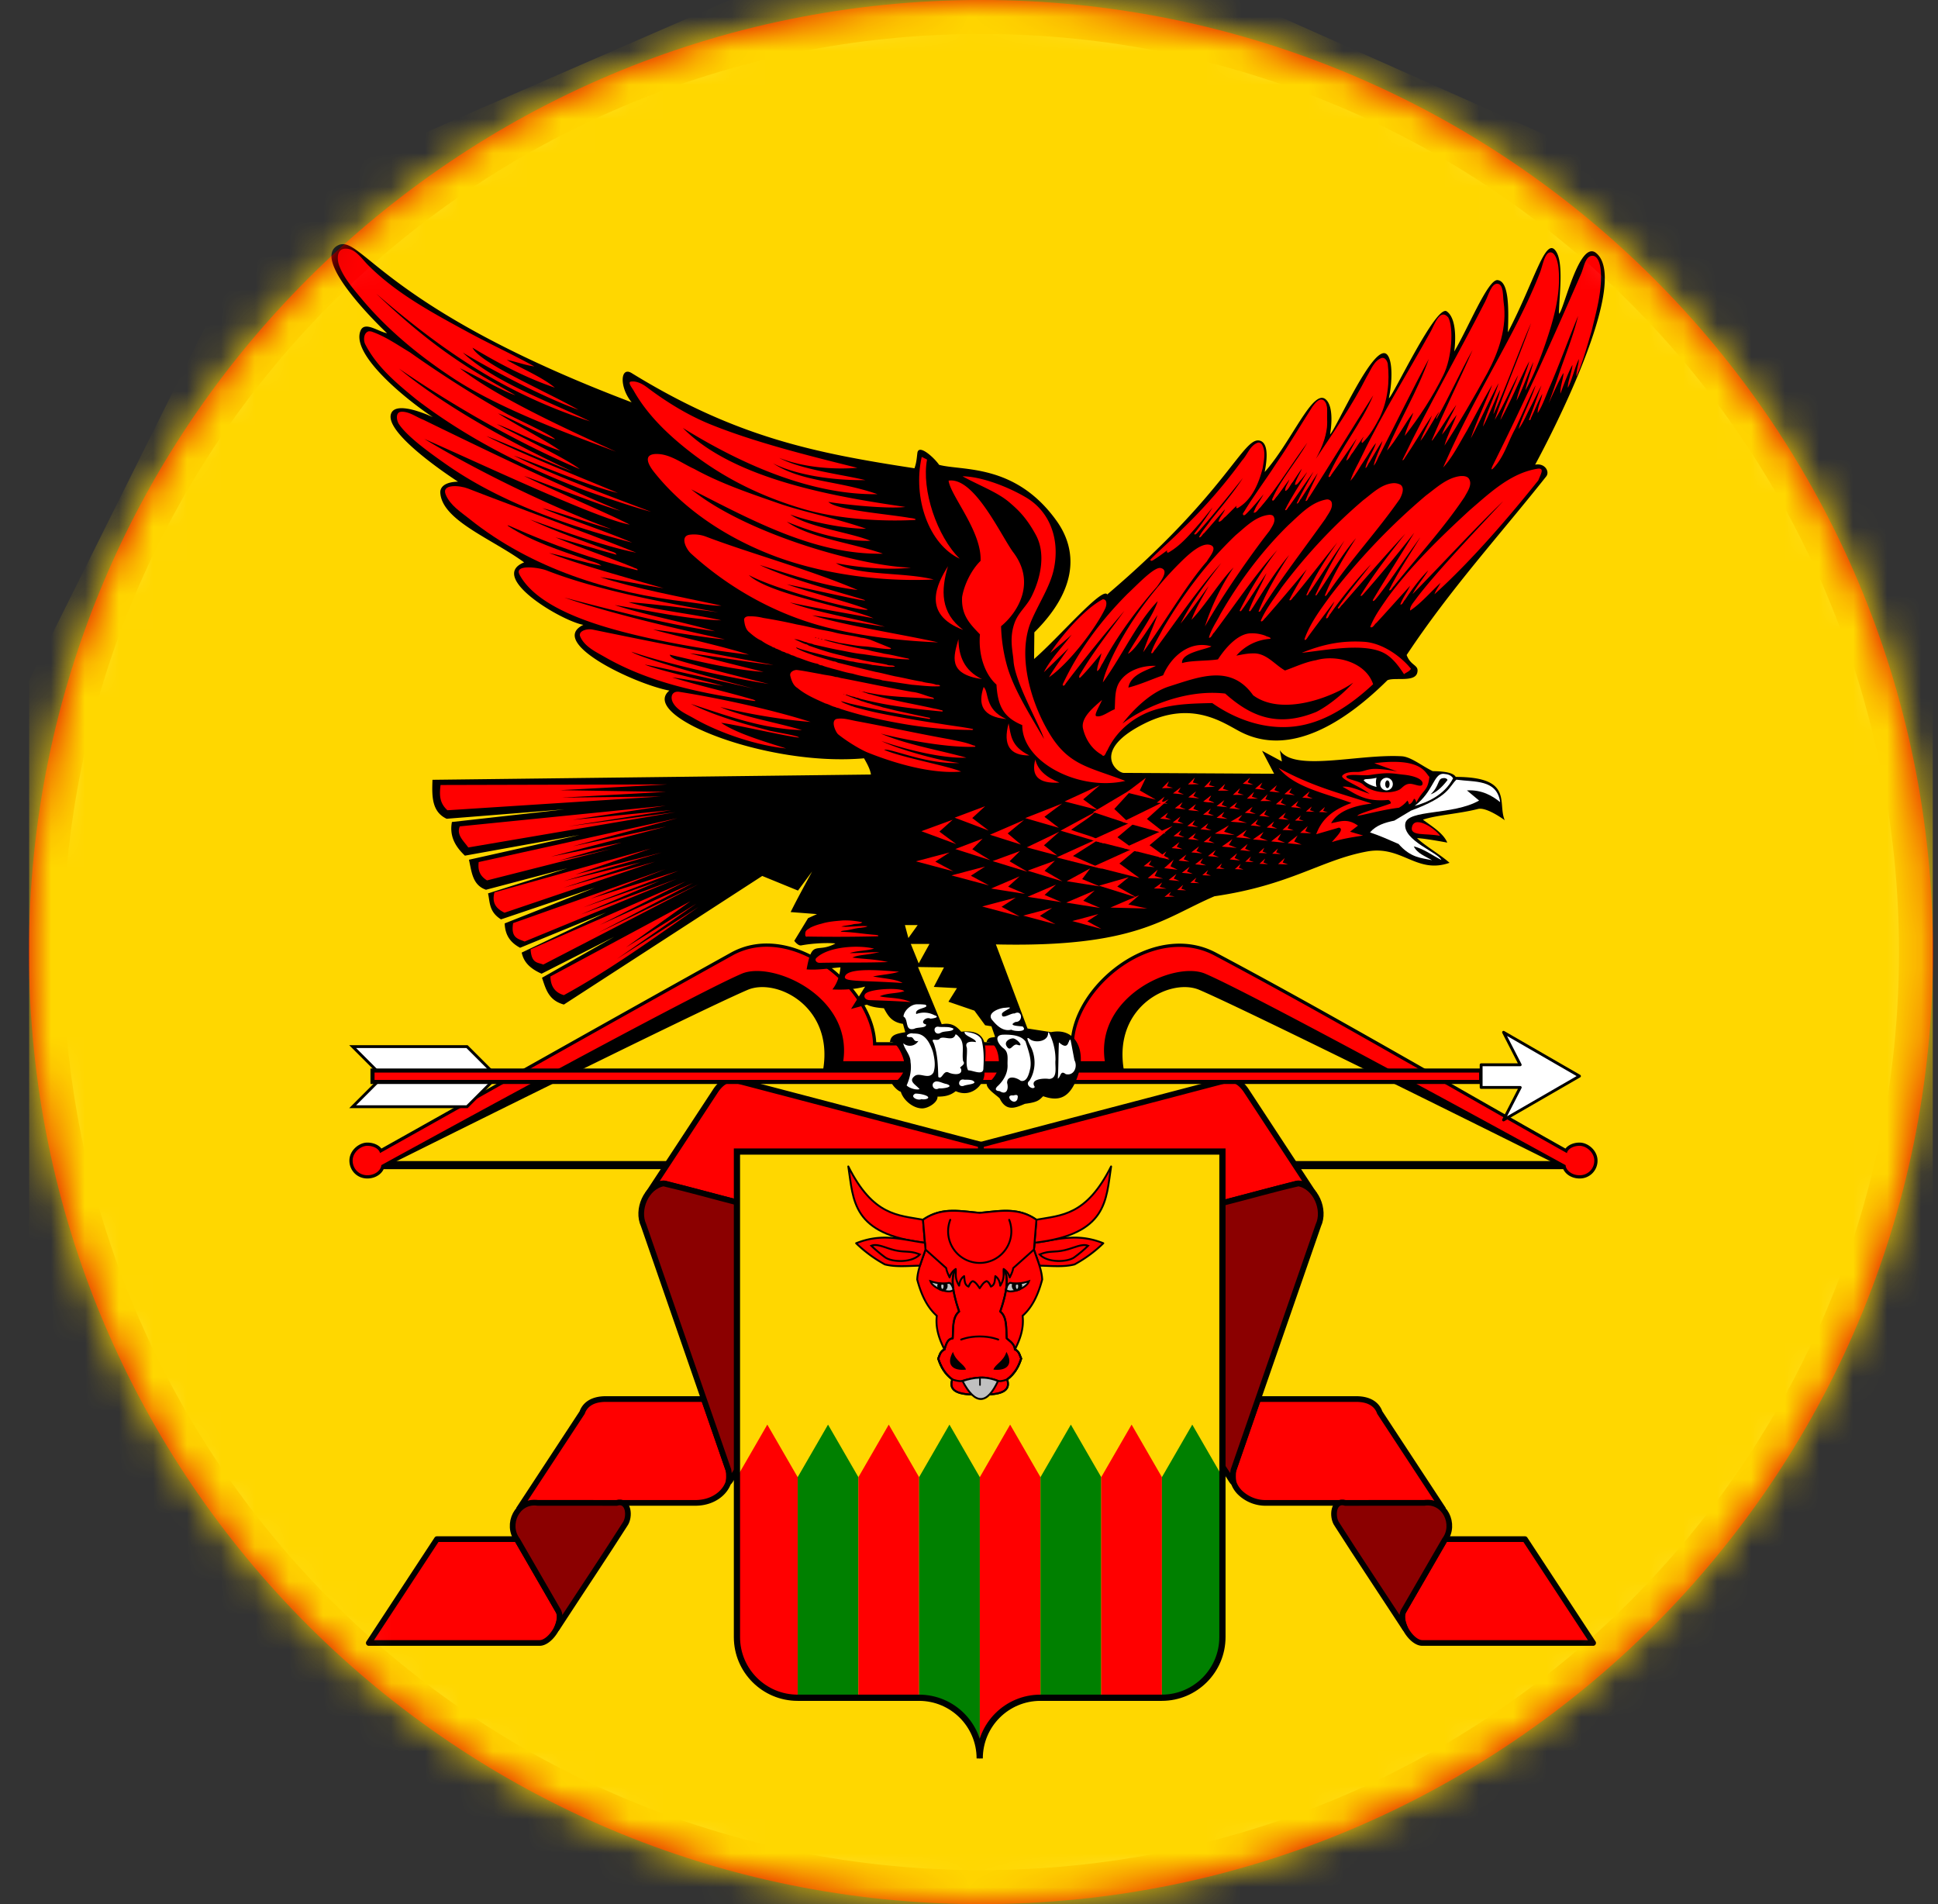 <svg xmlns="http://www.w3.org/2000/svg" width="57" height="56" fill="none" viewBox="0 0 57 56"><rect x="0" y="0" width="57" height="56" fill="#333333" stroke="none"/><g clip-path="url(#a)"><path fill="#fff" stroke="#e10000" d="M28.852.5c15.188 0 27.5 12.312 27.5 27.5s-12.312 27.5-27.5 27.5c-15.187 0-27.5-12.312-27.5-27.5S13.665.5 28.852.5Z"/><mask id="b" width="57" height="56" x="0" y="0" maskUnits="userSpaceOnUse" style="mask-type:alpha"><circle cx="28.852" cy="28" r="28" fill="#d9d9d9"/></mask><g mask="url(#b)"><path fill="gold" d="M7.879 5.917-5.464 32.695c0 2.896 11.838 20.248 14.734 20.248l3.36 3.447c2.896 0 11.976-.053 11.976 2.843 0-2.896 5.204 0 8.1 0l9.994-1.81c2.896 0 18.525-7.443 18.525-10.339l-2.843-29.898-8.556-11.269-20.74-9.237z"/><path stroke="#000" stroke-linecap="round" stroke-linejoin="round" stroke-width=".239" d="M46.178 34.266H10.781"/><path fill="red" stroke="#000" stroke-linecap="round" stroke-linejoin="round" stroke-width=".167" d="M17.82 41.146c-.413 0-.62.176-.697.397l-1.857 2.83c.116-.105.293-.173.55-.173h4.637c.346 0 .627-.134.801-.323.175-.188.245-.43.17-.647l-.722-2.084h-2.883m-4.968 4.12-2.004 3.054h5.024c.163 0 .344-.161.463-.358.118-.197.176-.43.094-.57l-.614-1.063-.614-1.063zm8.669-13.516c-.183-.001-.362.152-.489.354l-1.974 3.007c.144-.206.343-.347.537-.296l4.629 1.215 4.628 1.215v-3.58l-2.624-.69-4.63-1.215a.3.3 0 0 0-.077-.01"/><path fill="#8b0000" stroke="#000" stroke-width=".167" d="M15.816 44.2c-.602-.089-.947.634-.6 1.093l1.213 2.099c.135.296-.236.78.079.306.622-.956 1.26-1.903 1.872-2.865.161-.22.117-.743-.245-.632zm3.7-9.395c-.511.09-.8.775-.585 1.233q1.246 3.596 2.493 7.193c.059.3-.078.53.139.18.612-.925 1.232-1.846 1.84-2.773.16-.416-.135-.811-.233-1.209l-1.403-4.044c-.75-.19-1.497-.406-2.25-.58Z"/><path fill="red" stroke="#000" stroke-linecap="round" stroke-linejoin="round" stroke-width=".167" d="M39.885 41.146c.413 0 .62.176.696.397l1.858 2.83c-.116-.105-.293-.173-.55-.173h-4.638a1.08 1.08 0 0 1-.8-.323c-.175-.188-.245-.43-.17-.647l.722-2.084h2.882m4.967 4.12 2.005 3.054h-5.024c-.164 0-.344-.161-.463-.358s-.176-.43-.094-.57l.614-1.063.614-1.063zM36.184 31.75c.183-.001.362.152.489.354l1.973 3.007c-.143-.206-.342-.347-.536-.296l-4.629 1.215-4.629 1.215v-3.58l2.625-.69 4.629-1.215a.3.3 0 0 1 .078-.01"/><path fill="#8b0000" stroke="#000" stroke-width=".167" d="M41.889 44.2c.601-.089.947.634.6 1.093l-1.214 2.099c-.134.296.237.78-.078.306-.623-.956-1.26-1.903-1.873-2.865-.16-.22-.116-.743.246-.632zm-3.7-9.395c.51.09.8.775.585 1.233l-2.494 7.193c-.058.3.078.53-.138.18-.613-.925-1.232-1.846-1.84-2.773-.161-.416.135-.811.233-1.209l1.402-4.044c.751-.19 1.497-.406 2.251-.58Z"/><path fill="red" d="m45.783 9.063-.005.01c-.003.005-.004-.001.005-.01"/><path fill="#000" d="M10.804 33.898c.065 0 .12.018.15.036q.02.015.023.02l.034.198v.111c0-.023-.002.009-.037.037a.27.27 0 0 1-.17.055c-.142 0-.228-.094-.228-.228 0-.053.027-.111.077-.158a.27.27 0 0 1 .151-.07M46.459 33.898c.033 0 .101.025.15.071.05.047.078.105.078.158 0 .134-.086.228-.228.228a.27.27 0 0 1-.17-.055c-.036-.028-.037-.06-.037-.037v-.111l.033-.198a.1.1 0 0 1 .024-.02.3.3 0 0 1 .15-.036"/><path fill="#000" stroke="#000" stroke-width=".191" d="M21.541 28.102c-3.462 1.924-6.91 3.874-10.365 5.81-.019-.111-.173-.213-.372-.213s-.432.194-.432.433.184.432.432.432.41-.168.41-.296c0 0 9.119-4.55 10.736-5.243.902-.387 2.649.49 2.362 2.396h8.638c-.286-1.907 1.46-2.783 2.363-2.396 1.617.693 10.735 5.243 10.735 5.243 0 .128.162.296.41.296a.426.426 0 0 0 .433-.432c0-.239-.234-.433-.432-.433-.2 0-.354.102-.373.214-3.455-1.937-6.867-3.953-10.365-5.811-1.799-.956-4.137.976-4.137 2.644h-5.906c0-1.636-2.384-3.618-4.137-2.644Z"/><path fill="red" d="M21.541 28.102c-3.462 1.924-6.91 3.874-10.365 5.81-.019-.111-.173-.213-.372-.213s-.432.194-.432.433.184.432.432.432.41-.168.41-.296c0 0 8.984-4.938 10.601-5.631.902-.387 3.273.666 2.986 2.573h7.694c-.287-1.907 2.05-2.96 2.953-2.573 1.617.693 10.6 5.631 10.6 5.631 0 .128.162.296.41.296a.426.426 0 0 0 .433-.432c0-.239-.234-.433-.432-.433-.2 0-.354.102-.373.214-3.455-1.937-6.867-3.953-10.365-5.811-1.799-.956-4.137.976-4.137 2.644h-5.906c0-1.636-2.384-3.618-4.137-2.644"/><path fill="#fff" stroke="#000" stroke-width=".084" d="m14.452 31.833-.716.716h-3.364l.716-.716zm0-.336-.716-.716h-3.364l.716.716z"/><path fill="red" stroke="#000" stroke-width=".12" d="M43.563 31.484H10.956v.337h32.607z"/><path fill="red" d="M27.808 28.844c.105-.624.96-.062 1.45.257zM28.16 29.393l.305-.284 1.112.367z"/><path fill="#000" d="M10.08 7.18a.3.3 0 0 0-.128.03c-.89.415 1.431 2.59 1.431 2.59-.258-.046-.656-.362-.777-.078-.306.715 1.406 2.075 2.126 2.547 0 0-1.029-.493-1.217-.132-.304.583 1.956 2.029 1.956 2.029-.445.011-.529.202-.521.326.05.816 1.527 1.357 2.466 2.048-1.078.427 1.094 1.722 1.742 1.837-1.07.52 1.517 1.744 2.529 1.933-.906.748 2.867 2.244 5.726 1.992.091.16.179.318.203.477l-12.896.155c-.017.471-.028.939.417 1.146l3.46-.275-3.305.37c-.08.421.104.726.382.99l3.376-.608-3.257.728c.08.352.1.745.501.883l2.398-.633-2.338.74c.059.264.027.542.382.764l2.756-.931-2.649 1.05c.013.275.105.53.454.716l2.529-1.038-2.482 1.18c.05.226.178.44.585.621l2.135-1.085-2.123 1.204c.111.32.185.663.644.788l5.834-3.782 1.051.43.416-.561c-.213.395-.43.787-.632 1.193l.775.06-.262.119-.406.668s.11.151.203.134c.508-.095 1.018-.068 1.003-.054-.56.302-.68-.155-.843.759.35.025.666-.034.995-.06-.022.227-.08.447-.236.65.32.014.641.003.962-.084l-.414.658.465-.127c.14.07.317.091.501.106.113.206.216.408.561.459l.068.245c-.324.052-.425.1-.452.295.15-.079.427.389.433.704.004.265-.336.55-.373.513.037.076.177.22.26.24.075.249.36.487.625.489.19.001.47-.186.454-.346.179-.001.358-.016.537-.161.444.203.816-.16.844-.49.014-.65.23-1.354-.683-1.258-.13-.146-.271-.278-.573-.22L27 28.44l.764.012-.299.573.68.036-.25.4.764.262.316.43.185.03.107.31c-.055.032-.212-.015-.25.157.271-.032.386.375.358.692-.016.18-.179.443-.353.527-.018.151.27.327.38.434.201.422.5.26.745.16.383-.048.418-.112.534-.223.467.163.816.068 1.047-.686.191-.625-.059-1.347-.815-1.199l-.692-.107-.93-2.473c4.134.095 4.943-.784 6.429-1.416 2.242-.326 3.14-1.07 4.488-1.317 1.028-.188 1.455.675 2.425.333-.254-.23-.718-.497-.956-.726.249.01.89.132.89.132-.114-.272-.432-.466-.716-.674.391-.136 1.065-.173 1.617-.315.259-.066.789.331.789.331-.221-.514.267-1.271-1.442-1.274-.062-.115-.3-.166-.675-.169-.31-.147-.64-.422-.911-.438-1.264-.074-3.174.469-3.586-.178l.06.33-.583-.313.354.675-4.412-.025c-.206.016-1.008-.658.616-1.46 1.385-.683 2.296-.014 2.793.245 1.47.768 3.086-.273 4.336-1.51.21-.095.805.068.877-.22.06-.241-.19-.19-.312-.522 1.287-1.942 2.752-3.543 4.105-5.252.109-.137-.033-.4-.326-.346 0 0 2.906-5.297 1.797-6.222-.503-.42-.973 1.754-1.096 1.781 0-.48.149-1.472-.085-1.83-.309-.472-.611.827-1.417 2.378.023-.665.043-1.498-.304-1.535-.282-.03-.852 1.387-1.274 2.1 0 0 .14-.926-.22-1.18-.312-.223-1.59 2.507-1.703 2.555.101-.48.117-1.095-.05-1.282-.372-.414-1.495 2.172-1.68 2.346 0 0 .151-.787-.126-1.03-.382-.336-1.005 1.249-1.797 2.135.046-.231.152-.832-.135-.92-.49-.15-.956 1.513-4.496 4.522-.13-.25-1.438 1.283-2.151 1.897l.008-.784c1.31-1.299 1.253-2.438.658-3.273-1.215-1.704-2.781-1.469-3.459-1.653-.144-.21-.606-.632-.64-.346-.018.143-.025.282-.085.447-2.908-.446-5.237-.904-8.319-2.8-.33-.204-.371.403 0 .86C11.74 9.243 10.733 7.17 10.08 7.18m16.535 20.026h.376l-.274.382zm.173.555h.55l-.317.573z"/><path fill="#fff" stroke="#000" stroke-linecap="round" stroke-linejoin="round" stroke-width=".084" d="m44.222 30.36.49.955h-1.149v.667h1.15l-.491.956 2.233-1.29z"/><path fill="gold" stroke="#000" stroke-width=".018" d="M21.675 33.867v14.28c0 .985.8 1.784 1.785 1.784h3.57c.986 0 1.785.8 1.785 1.785 0-.986.799-1.785 1.785-1.785h3.57c.985 0 1.784-.799 1.784-1.785V33.867z"/><path fill="red" d="m22.568 41.898-.893 1.546v4.701c0 .986.8 1.786 1.786 1.786v-6.487z"/><path fill="green" d="m24.354 41.898-.893 1.546v6.487h1.786v-6.487z"/><path fill="red" d="m26.14 41.898-.893 1.546v6.487h1.785v-6.487z"/><path fill="green" d="m27.925 41.898-.893 1.546v6.487c.985 0 1.783.799 1.783 1.784q0-.046.003-.092v-8.179z"/><path fill="red" d="m29.71 41.898-.892 1.546v8.18A1.785 1.785 0 0 1 30.6 49.93h.002v-6.487z"/><path fill="green" d="m31.496 41.898-.893 1.546v6.487h1.786v-6.487z"/><path fill="red" d="m33.282 41.898-.893 1.546v6.487h1.785v-6.487z"/><path fill="green" d="m35.067 41.898-.893 1.546v6.487a1.785 1.785 0 0 0 1.78-1.786v-4.711z"/><path fill="red" stroke="#000" stroke-linecap="round" stroke-linejoin="round" stroke-width=".055" d="M31.514 36.4c-.372.013-.719.102-1.088.15l-.017.198c.052.158.114.317.163.475.347.006.713.047 1.034-.037q.477-.262.844-.622a2.2 2.2 0 0 0-.936-.164"/><path stroke="#000" stroke-linecap="round" stroke-width=".055" d="M31.319 36.767c-.321.076-.446.005-.743.127.24.254.823.23 1.023.083.154-.114.275-.213.404-.339-.18-.072-.403.061-.684.129Z"/><path fill="red" stroke="#000" stroke-width=".055" d="M27.974 35.61a1.45 1.45 0 0 0-.827.264l.074.876c-.096.294-.231.588-.244.882.115.434.286.81.576 1.066-.042.362.07.682.225.989-.128.061-.14.172-.183.269.075.237.194.45.413.613-.145.427.368.45.807.45s.952-.023.807-.45c.22-.162.338-.376.413-.613-.044-.097-.055-.208-.183-.27.155-.306.267-.626.225-.988.29-.257.461-.633.576-1.066-.013-.294-.148-.588-.243-.882l.073-.876c-.543-.385-1.107-.25-1.668-.204-.28-.023-.562-.068-.84-.06Z"/><path fill="silver" stroke="#000" stroke-width=".055" d="M29.588 37.927s.05-.231.157-.194.317.014.521-.053c-.076.225-.6.39-.678.247Z"/><path fill="#000" stroke="#000" stroke-width=".055" d="M30.01 37.742a.8.8 0 0 1-.203.005.14.14 0 0 0-.02.072c0 .07.052.128.119.131h.002l.013-.005.007-.002.057-.02.001-.003a.13.13 0 0 0 .049-.1.13.13 0 0 0-.025-.078Z"/><path fill="silver" d="m29.938 37.781-.052.003a.1.1 0 0 0-.007.046c0 .043.015.077.034.077.018 0 .033-.034.033-.077a.1.1 0 0 0-.008-.049"/><path stroke="#000" stroke-linecap="square" stroke-linejoin="round" stroke-width=".055" d="M28.11 37.32c-.134.186-.132.578.1 1.251-.206.169-.17.497-.189.79-.163.017-.193.183-.243.325-.128.062-.14.172-.183.27.075.237.193.45.413.612-.145.427.368.45.807.45s.952-.023.807-.45c.22-.162.338-.375.413-.613-.044-.096-.055-.207-.183-.269-.023-.17-.144-.235-.243-.325-.02-.293.017-.621-.19-.79.233-.673.235-1.065.1-1.25-.218.186-.413.39-.704.39s-.486-.204-.705-.39Z"/><path stroke="#000" stroke-linecap="round" stroke-linejoin="round" stroke-width=".055" d="M28.269 39.397s.216-.092.546-.092.546.092.546.092"/><path fill="#000" d="M29.601 39.758c.223.396-.018.567-.383.522.052-.16.298-.238.383-.522M28.028 39.758c-.223.396.019.567.384.522-.052-.16-.298-.238-.384-.522"/><path stroke="#000" stroke-linecap="square" stroke-linejoin="round" stroke-width=".055" d="M28.11 37.32c-.133.186-.132.578.1 1.252-.206.168-.17.497-.19.79-.162.016-.191.181-.242.324-.128.061-.14.173-.183.27.075.237.194.45.413.613 0 0 .206.074.301.042a2.2 2.2 0 0 1 .579-.1c.152.004.386.067.465.1.08.034.269-.042.269-.042.22-.163.338-.376.413-.613-.044-.097-.055-.209-.183-.27-.023-.17-.144-.235-.243-.324-.02-.293.017-.622-.19-.79.233-.674.235-1.066.101-1.252-.219.187-.414.392-.705.392s-.485-.205-.704-.392Z"/><path fill="silver" stroke="#000" stroke-width=".055" d="M28.042 37.927s-.05-.231-.157-.194-.317.014-.521-.053c.076.225.6.39.678.247Z"/><path fill="#000" stroke="#000" stroke-width=".055" d="M27.62 37.742q.117.016.203.005.02.032.02.072c0 .07-.052.128-.119.131h-.002l-.013-.005-.007-.002-.057-.02q0-.002-.002-.003a.13.13 0 0 1-.048-.1q.001-.045.025-.078Z"/><path fill="silver" d="m27.692 37.781.052.003a.1.1 0 0 1 .007.046c0 .043-.015.077-.034.077-.018 0-.033-.034-.033-.077q0-.03.008-.049"/><path fill="red" stroke="#000" stroke-linejoin="round" stroke-width=".055" d="M30.483 35.872c.733-.135 1.465-.109 2.197-1.567-.154.991-.097 1.996-2.254 2.244zM27.147 35.872c-.733-.135-1.465-.109-2.197-1.567.154.991.096 1.996 2.254 2.244z"/><path fill="red" stroke="#000" stroke-linecap="round" stroke-linejoin="round" stroke-width=".055" d="M27.974 35.61c-.279.01-.556.072-.827.264l.074.876.609.545c.013.092.057.182.1.274a.44.44 0 0 1 .18-.248c.013.152-.036.27.1.491.019-.153.075-.232.147-.281.017.117.001.253.13.309.047-.11.09-.154.128-.16.086.029.14.123.2.207.06-.084.114-.178.2-.208.039.007.08.05.129.16.128-.055.112-.19.13-.308.071.049.127.128.145.281.137-.221.088-.339.1-.491a.44.44 0 0 1 .18.248c.044-.092.088-.182.101-.274l.61-.545.073-.876c-.543-.385-1.107-.25-1.668-.204-.28-.023-.562-.068-.84-.06"/><path fill="red" stroke="#000" stroke-linecap="round" stroke-linejoin="round" stroke-width=".055" d="M26.116 36.4c.372.013.719.102 1.088.15l.017.198c-.052.158-.114.317-.163.475-.347.006-.713.047-1.034-.037a3.9 3.9 0 0 1-.844-.622c.343-.137.647-.174.936-.164"/><path stroke="#000" stroke-linecap="round" stroke-width=".055" d="M26.311 36.767c.321.076.447.005.743.127-.24.254-.822.23-1.023.083a4 4 0 0 1-.404-.339c.18-.072.404.061.684.129Z"/><path fill="silver" stroke="#000" stroke-linecap="round" stroke-width=".055" d="M28.309 40.616c.381.727.727.683 1.045 0-.363-.153-.708-.113-1.045 0Z"/><path fill="red" d="M28.823 40.516v.218Z"/><path stroke="#000" stroke-linecap="round" stroke-width=".046" d="M28.823 40.516v.218"/><path stroke="#000" stroke-linecap="round" stroke-width=".055" d="M27.949 35.875a.93.93 0 1 0 1.733 0"/><path stroke="#000" stroke-width=".183" d="M21.675 33.867v14.28c0 .985.8 1.784 1.785 1.784h3.57c.986 0 1.785.8 1.785 1.785 0-.986.799-1.785 1.785-1.785h3.57c.985 0 1.784-.799 1.784-1.785V33.867z"/><path fill="red" d="M34.732 16.525c-1.504 1.486-2.221 3.102-2.295 3.544.57-.786.994-1.746 1.614-2.39-.122.419-.682 1.175-.876 1.548.238-.107.7-.912.871-1.139-.135.367-.301.727-.424 1.095.65-.916 1.306-2.029 1.875-2.673.078-.14.34-.422.084-.487-.255-.064-.626.283-.849.502M40.956 14.212c-.34.037-.598.301-.86.498-.895.761-1.7 1.633-2.404 2.57-.214.319-.461.626-.612.98.04.057.103-.066.136-.087.415-.468.814-.951 1.218-1.43-.173.298-.36.591-.512.9.038.055.101-.077.135-.098.437-.524.845-1.068 1.278-1.593-.344.49-.674 1.002-.913 1.549.044.044.077-.09.11-.108.34-.496.659-1.007 1.011-1.494a17 17 0 0 0-.853 1.594c.011.071.077-.064.096-.084.361-.53.677-1.098 1.098-1.582-.348.54-.682 1.096-.92 1.693.053.03.087-.093.126-.12.646-.948 1.43-1.788 2.084-2.73.058-.115.147-.313.02-.412a.4.4 0 0 0-.238-.046M42.97 14c-.404.04-.717.341-1.03.573a19 19 0 0 0-2.805 2.942c-.29.4-.6.807-.766 1.277.01.087.088-.038.102-.064q.383-.522.776-1.038c-.066.169-.201.312-.248.485.06.048.089-.094.127-.12.36-.513.783-1.022 1.2-1.462-.323.43-.68.841-.98 1.286.03.07.1-.079.132-.093.614-.702 1.223-1.408 1.857-2.092-.46.583-.923 1.177-1.315 1.811 0 .07.082-.039.102-.058.51-.578 1-1.176 1.475-1.78-.403.66-.827 1.319-1.221 1.984.008.073.094-.044.116-.068.403-.504.752-1.053 1.133-1.575.036-.049.217-.311.106-.138-.296.492-.623.97-.876 1.485.053.038.101-.09.142-.118.695-.869 1.461-1.695 2.08-2.624.083-.158.246-.372.118-.547-.055-.062-.147-.069-.226-.065M45.217 13.786c-.791.127-1.403.715-1.992 1.22-.862.793-1.709 1.616-2.406 2.56-.19.277-.4.558-.517.872.07.055.127-.088.18-.118.334-.362.659-.732.994-1.093-.088.186-.223.36-.29.55.063.022.094-.105.138-.137.205-.309.423-.607.686-.868-.146.239-.336.451-.464.7.895-.909 1.849-1.955 2.665-2.733-.674.733-2.018 2.13-2.59 2.911-.063.087-.161.194-.145.307.33-.22.624-.572.894-.815-.055.114-.14.216-.18.335 1.102-.991 2.245-2.337 3.055-3.35.067-.177.199-.378-.028-.341M39.023 14.688c-.462.075-.791.45-1.123.749-.789.773-1.457 1.669-2.007 2.626-.114.227-.272.446-.337.69.067.025.105-.116.154-.15.614-.814 1.179-1.67 1.86-2.43a11 11 0 0 0-1.108 1.783c.022.074.086-.06.11-.08.233-.336.45-.683.679-1.021-.163.372-.382.724-.517 1.106.037.06.086-.068.11-.088.336-.528.67-1.07 1.072-1.55-.337.53-.67 1.075-.9 1.66.05.043.087-.083.117-.112.577-.9 1.235-1.749 1.854-2.621.081-.146.235-.313.174-.491a.14.14 0 0 0-.138-.07"/><path fill="red" d="M37.322 15.142c-.397.044-.686.355-.979.598-.845.806-1.553 1.753-2.143 2.76-.116.23-.266.454-.342.7.044.052.088-.082.122-.101.635-.857 1.23-1.747 1.94-2.541-.435.567-.87 1.145-1.198 1.782.243-.29.622-.831.828-1.102-.18.323-.377.644-.506.991.427-.449.826-1.127 1.238-1.541a7 7 0 0 0-.844 1.737c.523-.919 1.32-2.07 1.902-2.815.07-.121.209-.297.108-.436-.033-.03-.083-.036-.126-.032M33.147 17.48c-.765.77-1.43 1.657-1.889 2.643-.013.076.066.037.08-.013a45 45 0 0 1 1.733-2.147c-.444.614-.919 1.213-1.303 1.868-.024.023-.052.137.009.092.22-.223.418-.469.618-.71-.033.173-.123.348-.13.523.084-.03.112-.164.168-.234.437-.817.992-1.56 1.601-2.255.096-.142.377-.491.093-.543-.2-.019-.676.493-.98.775M32.435 17.625c-.551.286-1.259 1.127-1.545 1.58.216-.183.492-.406.63-.541-.271.363-.607.698-.818 1.107 0 0 .691-.672.728-.71-.193.284-.406.563-.578.858.61-.423 1.39-1.466 1.657-2.029.038-.085.067-.265-.074-.265M36.998 13.018c-.233.08-.305.35-.462.518a15.4 15.4 0 0 1-1.78 2.04c-.296.302-.625.579-.92.88 0 .088.11-.002.143-.022q.19-.126.371-.266c-.045.027-.038.112.025.077.38-.22.66-.575.948-.9.117-.14.224-.282.342-.42a9 9 0 0 1-.541.771c.018.072.108-.044.128-.065.45-.51.879-1.044 1.304-1.574-.28.437-.623.834-.943 1.24-.113.168-.26.32-.348.5.054.035.104-.094.15-.116.206-.23.413-.48.616-.703-.046.128-.163.233-.192.361.08.018.14-.104.204-.142.12-.116.234-.239.357-.35-.048.025-.061.13.012.09.413-.242.613-.726.726-1.17.035-.224.099-.486-.02-.693-.028-.037-.07-.067-.12-.056M38.831 11.776c-.212.074-.29.325-.411.495-.541.977-1.22 1.864-1.834 2.794-.058.05.013.108.053.042.254-.245.47-.528.694-.802-.15.255-.324.5-.46.761.04.044.1-.077.14-.099.451-.49.787-1.073 1.178-1.61.123-.177.267-.393.38-.543-.286.685-.878 1.202-1.15 1.894.045.044.09-.092.129-.116.163-.215.312-.44.475-.653-.072.163-.166.318-.223.487.072.01.113-.148.17-.197.158-.23.31-.465.467-.697-.11.238-.25.466-.342.71.065.025.113-.11.164-.145.363-.434.675-.947.754-1.514 0-.24.043-.495-.028-.727a.14.14 0 0 0-.156-.08"/><path fill="red" d="M40.648 10.524c-.237.076-.325.352-.446.547-.43.85-.973 1.631-1.5 2.422.193-.357.355-.748.331-1.163-.015-.18.05-.421-.1-.556-.138-.092-.259.1-.333.192-.358.551-.688 1.123-1.063 1.664-.321.5-.686.974-.983 1.486.021.102.117-.026.15-.056.164-.164.31-.346.46-.523-.092.179-.236.345-.287.537.08.02.134-.112.193-.153.511-.594.92-1.284 1.383-1.903-.32.56-.763 1.054-1.028 1.646-.034.054.03.082.055.025.161-.185.293-.395.443-.59-.032.112-.135.226-.123.341.105-.04.15-.19.227-.272.084-.123.189-.291.263-.385-.059.158-.174.308-.206.473.074.024.125-.104.179-.144.05-.053.198-.263.174-.212-.215.363-.456.717-.641 1.094.039.052.088-.08.118-.102.245-.338.476-.686.721-1.023-.17.308-.35.619-.498.935.056.028.088-.11.13-.14.166-.25.323-.505.49-.753-.114.275-.263.537-.36.818.053.033.082-.1.12-.126.632-.987 1.24-1.993 1.873-2.977-.351.835-.954 1.537-1.312 2.367-.02.082.069.013.076-.029.256-.35.497-.712.748-1.066-.096.217-.245.424-.307.648.085-.032.124-.168.191-.235.105-.154.215-.325.318-.47-.008.05-.1.16-.035.186.219-.213.375-.492.516-.762.231-.488.294-1.048.23-1.58-.022-.075-.075-.171-.167-.16m-2.696 3.527c-.03.008-.035.09 0 0M42.084 9.741c-.675 1.217-1.417 2.397-2.02 3.652-.114.249-.268.489-.346.748.16-.173.273-.41.413-.607.115-.163.213-.364.34-.504-.078.251-.257.476-.313.732.051 0 .08-.13.121-.168.126-.207.248-.438.384-.628-.07.246-.211.484-.261.729.084-.088.126-.243.195-.353.478-.928.933-1.869 1.428-2.786-.342.968-.857 1.793-1.233 2.692.249-.253.549-.835.776-1.112-.07.231-.203.458-.253.685.435-.557.823-1.155 1.136-1.787.258-.52.305-1.404.145-1.698-.245-.288-.41.222-.512.405M43.685 8.863c-.788 1.545-1.659 3.046-2.41 4.609-.057.102.006.072.04 0 .278-.41.534-.856.802-1.256-.093.256-.26.509-.34.754.209-.265.365-.618.555-.865-.022.073-.096.155-.087.226.383-.663.696-1.379 1.067-2.04-.384.895-.828 1.764-1.202 2.663.014.03.093-.12.12-.145.206-.296.396-.618.603-.904-.131.295-.316.585-.426.878.161-.182.281-.395.436-.582-.11.303-.275.599-.359.905.45-.691.86-1.41 1.26-2.132.342-.634.586-1.357.481-2.084-.026-.178.005-.521-.176-.545-.18-.024-.269.332-.364.518"/><path fill="red" d="M45.296 8.01c-.713 1.839-1.895 3.526-2.85 5.739.265-.284.49-.731.687-1.062.252-.454.49-.927.754-1.367-.148.42-.497 1.15-.626 1.572.283-.536.554-1.144.815-1.622-.093.327-.389.947-.461 1.275.148-.244.37-.842.51-1.083-.023.151-.189.578-.199.72.368-.79.756-1.885 1.104-2.677-.317.91-.764 1.927-1.067 2.843.261-.415.471-.928.69-1.317-.116.35-.432.973-.525 1.323.315-.552.565-1.202.852-1.73-.081.31-.32.85-.376 1.16.156-.28.353-.843.495-1.137-.032.157-.22.7-.233.829.226-.387.444-.95.589-1.374.244-.714.461-1.472.382-2.229-.016-.158-.087-.47-.249-.45-.161.019-.213.382-.292.587M46.504 8.05c-.822 1.89-1.666 3.77-2.586 5.614-.019.035-.1.204-.003.112.315-.318.432-.767.643-1.152.151-.297.45-1.013.607-1.292-.084.308-.423.98-.5 1.284.153-.205.25-.464.374-.692.1-.197.194-.398.3-.59-.12.322-.236.653-.354.973-.05.054.038.075.038-.002.114-.232.22-.517.34-.719-.031.188-.142.38-.137.563.16-.249.25-.548.374-.819.288-.672.535-1.364.815-2.038-.146.604-.386 1.178-.583 1.768-.042.126-.285.808-.285.808s.333-.751.439-.899c-.01.204-.106.413-.091.61 0 0 .206-.592.354-.847-.004.161-.147.516-.136.673.133-.247.2-.594.325-.845-.006.17-.086.345-.07.511.189-.434.317-.902.45-1.36.136-.57.307-1.155.264-1.745-.012-.16-.071-.462-.265-.442-.193.02-.232.341-.313.526M36.79 18.626c-.393.006-.77.458-.967.766-.299.05-.799.028-1.057.11-.027-.31.69-.395.865-.493-.657-.19-1.202.327-1.421.851-.34.12-.678.274-1.023.362.068-.383.517-.496.81-.639-.397-.016-.854.13-1.074.48-.147.236-.117.53-.138.797-.175.066-.384.242-.538.203-.087-.023.103-.316.166-.479-.213.189-.618.5-.564.825.07.323.259.623.552.786.092.11.121-.075.168-.125.29-.63.889-1.08 1.558-1.238.497-.135 1.016-.143 1.527-.155.696.488 1.552.786 2.409.689.899-.102 1.676-.642 2.323-1.243-.214-.647-1.079-.881-1.68-.706-.318.054-.612.197-.912.302-.306-.173-.55-.517-.938-.503-.166 0-.33.035-.492.066a1.44 1.44 0 0 1 .999-.494c.037-.045-.115-.064-.142-.09a1.1 1.1 0 0 0-.431-.072m.067 1.822c.852.63 2.341.054 2.944-.372-.244.272-.679.654-1.086.861-1.17.48-1.957.105-2.68-.539-1.225-.143-2.475.456-3.024.884.335-.43.84-.924 1.372-1.093.899-.285 1.82-.663 2.474.259"/><path fill="red" d="M38.285 19.2c.773-.09 1.73-.271 2.326-.037.306.12.508.398.684.665.059-.052.152-.073.204-.158-.263-.332-.814-.76-1.382-.795-.676-.042-1.223.08-1.832.325M28.31 14.008c.49.271 1.006.457 1.362.753.25.214.503.437.793.969.29.531.16 1.235-.122 1.805-.14.287-.385.47-.497.768-.173.462-.055.86-.037 1.13.044.646.76 1.861.897 2.3-.403-.694-.872-1.428-1.075-2.108a4.8 4.8 0 0 1-.188-1.208c.493-.403 1.045-1.29.345-2.191-.382-.542-1.144-2.202-1.888-2.09.055.443.98 1.494.94 2.36-.27.263-.483.7-.543 1.064-.026.527.216.777.525 1.096-.055.656.175 1.206.486 1.478.037.631.209.964.759 1.192-.012 1.076 1.656 1.954 3.031 1.641-1.044-.405-1.653-.445-2.22-1.376-.578-.948-.964-2.341-.548-3.326.216-.51.546-1 .659-1.499.196-.87-.092-1.707-.805-2.132-.519-.31-1.312-.62-1.873-.626"/><path fill="red" d="M27.109 13.438c-.27 1.21.21 2.571 1.118 2.994-.67-.657-1.13-2.03-.961-2.917zM27.88 16.656c-.318.508-.785 1.407.448 1.869-.672-.504-.658-1.164-.447-1.869M28.189 18.797c.01.49.159.92.695 1.177-1.031-.153-.832-.675-.695-1.177M28.931 20.203c-.18.527-.029.879.666.945-.652-.29-.5-.79-.666-.945M13.108 14.543c.131.32.442.512.701.72 1.82 1.457 4.125 2.182 6.418 2.441.213.024.783.127.99.108-1.206-.263-2.528-.501-3.568-.84.479.067 1.392.258 1.868.327-.988-.278-2.536-.71-3.37-1.035.51.102 1.03.284 1.541.373-.12-.103-.31-.122-.458-.186-.78-.27-1.581-.524-2.278-.976-.102-.077.165.05.127.032 1.182.527 2.41.96 3.667 1.264.041-.044-.102-.064-.126-.088-.755-.308-1.536-.563-2.284-.88.603.154 1.2.354 1.798.511-.025-.082-.17-.09-.241-.13-.777-.284-1.564-.555-2.311-.907.948.335 2.145.78 3.134.978-1.575-.63-3.586-1.355-4.952-1.887-.242-.095-.786-.142-.656.175"/><path fill="red" d="M11.812 12.11c-.19.002-.151.255-.079.363.26.389.97.887 1.346 1.153 1.58 1.12 3.563 1.824 5.514 2.333-.873-.372-1.904-.7-2.643-1.014.532.132 1.5.485 2.033.617-1.876-.689-4.03-1.762-5.502-2.653 1.42.62 5.11 2.364 6.042 2.52-.704-.358-2.404-1.076-3.108-1.431.624.218 2.199.851 2.836 1.027-1.86-.764-4.094-1.849-5.802-2.681-.209-.08-.406-.239-.637-.235M10.846 9.743c-.16.042-.167.285-.091.406.343.656.93 1.141 1.495 1.602 1.466 1.12 3.127 1.965 4.843 2.63.429.158 1.615.56 2.055.67-1.361-.513-2.912-1.09-4.036-1.651.715.248 2.238.912 3.06 1.097-1.078-.448-2.931-1.192-3.867-1.672.478.173 2.054.87 2.527 1.04-1.815-.845-3.746-1.909-5.099-3.026 1.651 1.13 3.527 2.201 5.32 2.959-.404-.319-1.937-1.044-2.44-1.326.551.206 1.313.613 1.87.787-.477-.336-1.347-.787-1.831-1.1.211.064 1.46.728 1.675.76-.123-.135-1.27-.662-1.43-.753a33 33 0 0 1-2.836-1.801c-.368-.22-.727-.473-1.134-.614a.3.3 0 0 0-.08-.008"/><path fill="red" d="M10.136 7.314c-.24.02-.223.328-.16.497.134.36.395.66.637.951.776.935 1.73 1.715 2.742 2.378 1.326.867 3.286 1.593 4.763 2.144-2.347-1.059-3.725-1.783-4.594-2.455.38.166 1.343.718 1.636.793-1.21-.686-2.333-1.3-4.093-2.983 2.15 1.855 3.924 2.977 6.289 3.754-1.183-.577-2.821-1.15-3.743-2.023.916.549 2.402 1.327 3.404 1.683-1.063-.594-2.89-1.37-3.12-1.827.77.462 1.573.888 2.422 1.175-.386-.322-1.014-.575-1.414-.818.27.051.55.162.81.193-.64-.355-1.308-.658-1.951-1.008-1.038-.565-2.098-1.13-2.937-1.97-.198-.199-.388-.51-.691-.484M17.066 18.723c.13.296.45.443.714.595 1.336.77 2.874 1.078 4.385 1.295.127.016-.007-.042-.057-.05-.773-.227-1.57-.402-2.336-.64.258.025 1.507.254 1.507.254-.572-.17-1.81-.436-2.317-.63.333.043 3.209.706 3.209.706s-3.22-.828-3.602-1.086c1.159.39 2.836.756 4.04.948 0 0-2.182-.541-2.721-.717-.07-.03-.168-.07-.19-.144.851.2 1.889.448 2.762.507 0 0-1.532-.377-2.174-.547.487.05 1.979.304 2.461.342a246 246 0 0 1-5.316-1.04c-.18-.037-.436.049-.365.207M15.28 16.9c.515.966 2.183 1.459 3.074 1.692 1.13.294 2.517.53 3.675.662-.799-.255-1.955-.5-2.821-.738.477.046 1.634.26 2.111.286-1.549-.336-3.416-.777-4.723-1.227 1.335.345 2.997.792 4.438.99-.918-.269-2.14-.495-2.954-.771 1.004.165 2.094.418 3.134.45-.898-.201-1.935-.295-2.73-.533.579.03 2.065.221 2.644.297-1.756-.312-3.623-.674-5.047-1.23-.231-.09-.968-.192-.8.122M19.803 20.682c.131.219.396.323.613.448.73.42 1.83.795 2.706.882-.75-.235-1.478-.46-1.912-.753.39.043 1.857.386 2.289.434.012-.054-.867-.19-.905-.215-.775-.204-1.558-.42-2.277-.777 1.058.344 2.095.737 3.27.772-.695-.217-1.73-.385-2.404-.68.893.224 1.86.375 2.658.44-1.12-.36-2.697-.702-3.856-.885-.229-.036-.285.163-.182.334M18.554 11.223c-.102.017.041.192.076.253.393.704.992 1.283 1.622 1.778 1.07.841 2.193 1.364 3.367 1.712 1.033.306 2.339.378 3.292.326.097-.045-.233-.066-.191-.067-.699-.116-2.128-.227-2.357-.465.183.04 1.63.22 2.266.15-1.835-.272-5.016-.758-6.545-2.324 1.807 1.12 3.825 1.975 5.725 1.948-1.19-.415-2.206-.345-3.073-.907.508.261 1.474.505 2.718.494-.716-.173-1.878-.303-2.536-.654.727.285 1.606.347 2.299.292-1.488-.37-3.066-.765-4.357-1.293-.651-.268-1.279-.658-1.823-1.07-.135-.102-.312-.2-.483-.173m.747 2.128c-.416.01-.216.343-.053.545.848 1.062 2.02 1.84 3.27 2.355 1.482.614 3.341.87 4.944.792-.887-.225-2.248-.099-2.877-.483.656.133 1.546.213 2.209.134-1.498-.04-4.852-.995-6.465-2.303 1.873.96 3.675 1.93 5.639 1.893-.879-.312-2.156-.46-2.827-.94.815.333 1.69.582 2.461.561-.577-.242-1.818-.395-2.358-.773.626.227 1.632.424 2.231.418-.935-.323-1.84-.492-2.554-.74-.855-.298-1.712-.584-2.504-1.02-.355-.16-.715-.447-1.116-.438M20.295 15.725c-.31.033-.12.42.028.554 1.152 1.047 2.555 1.822 4.069 2.192 1.048.255 2.124.377 3.2.421-1.162-.257-2.67-.479-3.706-.795.641.082 1.5.244 2.14.336-.859-.242-2.014-.422-2.798-.715.814.179 1.644.309 2.464.466-.7-.317-3.09-.707-3.67-1.273.938.503 3.484 1.114 3.498 1.012-.677-.255-1.7-.497-2.376-.738.523.101 2.607.584 2.261.452-.818-.25-2.217-.614-3.061-1.02.953.29 1.832.608 2.882.735-1.458-.617-3.154-1.071-4.476-1.575a1 1 0 0 0-.456-.052M22.041 18.126c-.079-.007-.177.034-.152.131.014.118.047.256.143.333.11.096.228.194.363.252.093.07.203.126.309.173.03.037.087.02.11.061.054.005.092.041.144.052.044.046.114.034.16.078.063.008.11.036.162.063.08.012.14.062.22.079.169.062.336.128.51.168.06 0 .093.059.16.05.098.044.207.066.312.099.197.047.388.115.59.146.178.055.364.09.547.124.106.038.227.034.334.075q.434.064.866.129c.273.02.55.062.823.043.02-.051-.086-.037-.115-.045-.13-.052-.276-.044-.41-.09-.265-.04-.524-.11-.788-.156-.192-.041-.382-.095-.576-.13q-.528-.126-1.053-.258c-.064-.002-.109-.052-.177-.05q-.286-.084-.57-.171c-.15-.057-.312-.105-.456-.181-.022-.006-.134-.07-.05-.052.117.055.251.077.374.121.286.067.569.152.856.209.144.014.273.069.418.079.184.05.378.048.562.099.22.018.444.073.666.049-.051-.057-.17-.017-.238-.058-.288-.064-.587-.089-.87-.172a2.4 2.4 0 0 1-.398-.084 9 9 0 0 1-.391-.097c-.208-.059-.413-.13-.618-.2-.038-.014-.068-.049-.116-.05-.11-.042-.23-.106-.332-.145.128-.004.245.07.367.089.058.04.145.03.208.068.255.055.508.118.765.165.228.041.453.097.685.117.441.066.883.143 1.33.153.078-.002-.023-.033-.047-.033-.22-.041-.436-.104-.66-.133-.153-.042-.311-.059-.463-.107q-.586-.104-1.159-.256c-.092-.03-.254-.066-.068-.041.124.03.252.052.374.087.237.031.471.085.711.1.241.014.477.07.718.079.025.002.13.003.063-.035q-.297-.122-.594-.241c-.085-.022-.17-.052-.262-.056-.26-.069-.531-.088-.79-.158-.152-.04-.308-.06-.462-.093-.212-.05-.425-.102-.642-.14a15 15 0 0 0-.988-.192 1.5 1.5 0 0 0-.405-.047m1.955.618c.054.017-.072.014-.004 0zm.085.017c.053.017-.073.013-.005 0zm.091.034c.068.014-.079.014-.011 0h.011M23.43 19.703c-.092.003-.212.064-.186.174.034.136.085.282.211.358.243.202.537.325.822.454.1.021.19.087.29.105.04.027.098.023.142.05.656.216 1.333.36 2.013.472a12 12 0 0 0 1.854.152c.025.008.072-.017.028-.03-.306-.061-.618-.095-.926-.147a34 34 0 0 1-1.84-.321 11 11 0 0 1-.693-.172c-.036-.008-.067-.03-.106-.033-.101-.048-.221-.074-.308-.143.102.02.206.058.311.08q.53.125 1.07.228.595.114 1.195.211c.026.014.076-.012.033-.03a51 51 0 0 1-.912-.196c-.154-.033-.306-.077-.46-.11-.128-.045-.262-.067-.39-.115-.042-.01-.08-.017-.117-.035-.04-.005-.07-.03-.111-.031-.158-.067-.34-.122-.487-.192.05-.013.086.025.133.028.053.031.126.022.18.057.068 0 .12.04.186.049.762.195 1.546.284 2.328.358.018-.001.054.009.03-.013.02-.027-.062-.026-.078-.036-.095-.028-.198-.04-.292-.065-.32-.069-.642-.13-.962-.2-.265-.057-.532-.114-.79-.193-.068 0-.126-.048-.193-.054-.006-.028-.06-.014-.065-.024.075-.008.147.036.223.038.626.132 1.269.125 1.903.18.018-.012-.03-.045-.047-.046-.198-.047-.384-.143-.588-.162-.69-.122-1.374-.268-2.06-.402-.069-.007-.127-.04-.196-.037-.14-.046-.294-.052-.438-.087-.236-.04-.47-.091-.707-.12m1.856.608c.048.01-.056.01-.008 0h.008m-.459.095c.038.012-.05.01-.003 0zM24.623 21.14c-.212.035-.042.399.03.458.211.172.623.436.875.537.45.18 1.708.648 2.74.557-.376-.165-1.81-.428-2.264-.642.19-.05 1.245.435 2.214.39-.712-.082-1.89-.445-2.291-.645.735.255 1.802.517 2.496.488-.855-.237-1.711-.37-2.517-.707.34.09 1.793.423 2.772.387.036-.008-.03-.047-.048-.038-.23-.1-.48-.133-.705-.184-.916-.163-1.824-.365-2.738-.533-.187-.034-.376-.098-.564-.067M12.957 23.087l6.682-.017-3.172.169 3.121.05-3.07.17 2.918-.034-6.276.405c-.252-.227-.232-.485-.203-.743M13.522 24.304l6.06-.609-2.743.418 2.899-.287-3.03.478 3.16-.418-6.095 1.038c-.136-.194-.354-.367-.251-.62M14.08 25.353l5.845-1.29-3.079.826 2.75-.582-3.39.886 2.074-.413-1.873.54 1.578-.355-3.661.928c-.245-.153-.267-.343-.245-.54M14.543 26.244l4.606-1.29-2.227.767 2.54-.65-2.886.844 2.27-.557-2.27.75 2.691-.767-4.428 1.502c-.224-.11-.384-.266-.296-.6M15.092 27.149l4.48-1.587-2.203.87 2.582-.819-2.793 1.072 2.244-.777-2.32.987L19.9 25.85l-4.47 1.84c-.185-.08-.413-.096-.338-.54M15.606 27.921c.034-.017 4.564-2 4.564-2l-2.53 1.283 2.75-1.24-2.81 1.476 2.962-1.434-4.564 2.362c-.153-.068-.346-.02-.372-.447M16.189 28.718l4.116-2.21-1.898 1.358 2.075-1.29-2.336 1.627 2.395-1.526c-1.3.907-2.59 1.843-3.956 2.59-.255-.072-.39-.253-.396-.549M24.793 27.07c-.212.018-.433.033-.634.097a1.6 1.6 0 0 0-.322.113c-.052.043-.142.067-.15.153-.007.05-.014.136.063.111a50 50 0 0 0 2.067-.008c.063-.032-.065-.04-.088-.043-.3-.022-.598-.074-.9-.086-.154-.004-.11-.025.013-.04.165-.014.318-.073.483-.08.058-.013.146-.014.188-.046-.255-.022-.515.032-.768.01.112-.036.239-.034.354-.069.083-.02.202.001.263-.058a2.3 2.3 0 0 0-.57-.054M24.012 28.173c-.064.062.005.145.091.144.671-.014 1.343 0 2.013-.023-.389-.09-.746-.088-1.045-.132.177-.086.378-.062.795-.161-.546.013-.656.038-.874.028.232-.074.483-.062.715-.13-.479-.117-1.357-.057-1.695.274M24.855 28.71c-.07.173.437.117 1.691.2-.186-.11-.451-.118-.869-.192.223-.048.553-.07.765-.14-.344-.02-1.473-.149-1.587.131M25.473 29.21c-.097.073-.044.198.105.204.316.011.826.027 1.21.058-.319-.146-.739-.115-.913-.173.238-.103.514-.075.723-.15-.133-.109-.95-.07-1.125.061M39.172 24.767c.286-.097.604-.144.92-.194l-.384-.113.232-.178c-.32-.23-.543-.112-.789-.072.188-.342.626-.506 1.194-.578-.892-.291-1.756-.501-2.738-1.046.476.582 1.374.74 2.143 1.03-.666.24-.907.568-1.038.919l.667-.194c.172.038-.064.252-.207.426"/><path fill="red" d="M40.99 22.406q-.24-.001-.571.04l.68.245s-.423-.086-.69-.078c-.22.008-.33.095-.5.09-.302-.008-.387.062-.427.107-.084.097.49.299.8.537-.26-.086-.573-.237-.797-.209.39.208.653.456 1.351.388 0 0 .087.045.066.105-.362.134-.971.3-.978.366.404-.081.773-.187 1.22-.241a.8.8 0 0 0 .25-.212s.038.05.045.113c.08-.025.116-.094.149-.167.045.017.06.064.066.12.203-.41.34-.328.387-.764-.1-.082-.178-.44-1.05-.44m-.202.335c.193-.003.304.024.496.043.307.03.58.133.554.274-.02.114-.232-.003-.36-.006-.164-.005-.24.13-.323.173-.27.137-.8.096-1.061-.15-.142-.132-.567-.152-.487-.256.181-.065.476.008.71-.03.21-.033.356-.046.471-.048"/><path fill="#fff" d="M40.487 22.875a.5.5 0 0 0 0 .271q-.272-.075-.378-.196c.04-.062.11-.012.378-.075M40.78 22.875a.184.184 0 0 0 0 .37.185.185 0 0 0 0-.37m.026.076c.036 0 .064.05.064.113s-.028.114-.064.114c-.035 0-.064-.051-.064-.114 0-.062.029-.113.064-.113"/><path fill="red" d="M42.354 24.583c-.095-.171-.715-.615-.82-.283-.098.311.414.195.82.283"/><path fill="#fff" d="M43.145 23.246c.438-.025.752.16.978.346-.098-.68-.755-.586-1.288-.662-.23.217-.191.485-1.337.912l-.489.293c-.272.056-.532.133-.715.346.272.09.557.216.84.34.36.41.668.41.985.477-.198-.117-.433-.195-.537-.406.283.068.542.261.811.4-.09-.22-1.135-.571-1.062-1.068.063-.426 1.402-.239 2.172-.68z"/><path fill="#fff" d="M42.435 22.758c-.272.013-.282.53-.827.943.34-.09.875-.309 1.13-.812-.06-.088-.139-.12-.275-.13zm.023.125c.047-.003.096.008.117.057-.168.223-.349.375-.499.421.248-.221.208-.44.337-.47z"/><path fill="red" d="m35.73 24.515.295.022.29.021-.313-.097.142-.188-.205.12zM34.76 25.67l.163.015.16.016-.172-.071.078-.138-.113.088zM35.01 25.964l.133.005.131.005-.144-.049.057-.113-.088.075zM34.241 25.533l.2.023.195.023-.211-.102.096-.196-.139.125zM34.372 25.88l.163.016.16.016-.173-.072.079-.137-.114.088zM34.621 26.175l.134.005.131.005-.144-.049.057-.113-.088.076zM33.758 25.828l.227.005.225.006-.25-.076.09-.185-.145.124zM33.939 26.13l.186.003.183.002-.202-.051.075-.13-.12.087zM34.25 26.377l.152-.005.15-.006-.168-.033.054-.106-.093.074zM35.937 24.898l.222.02.218.02-.235-.089.106-.17-.154.109zM36.168 25.275l.155.016.153.017-.165-.074.075-.14-.108.09zM36.32 25.561l.128.005.126.005-.138-.05.054-.115-.084.077zM35.363 25.74l.128.006.125.005-.138-.05.055-.115-.084.077zM35.152 25.42l.163.015.16.016-.172-.071.078-.138-.113.088zM35.528 25.177l.163.016.16.016-.173-.072.078-.137-.113.088zM35.768 25.546l.128.005.125.005-.137-.05.054-.115-.084.076zM36.355 24.625l.221.02.218.02-.234-.09.106-.169-.154.109zM36.852 24.687l.222.02.218.02-.235-.089.107-.17-.155.11zM37.388 24.745l.206.02.204.021-.22-.092.1-.178-.144.113zM37.873 24.8l.207.02.203.021-.219-.093.1-.178-.145.114zM36.476 25.001l.155.017.153.016-.164-.073.074-.14-.108.089zM36.625 25.342l.127.006.125.005-.137-.05.054-.116-.084.077zM37.042 25.405l.127.005.126.005-.138-.05.055-.115-.085.077zM37.59 25.413l.15.006.145.006-.16-.058.063-.133-.098.089zM37.017 25.085l.127.005.126.005-.138-.05.054-.115-.084.076zM37.418 25.108l.127.005.125.005-.137-.05.054-.115-.084.077zM35.401 24.763l.163.016.16.016-.172-.072.078-.137-.113.088zM35.039 25.068l.162.016.16.016-.172-.072.078-.137-.113.087zM34.663 25.31l.163.016.16.016-.173-.072.079-.137-.114.088zM34.077 25.216l.163.016.16.016-.173-.072.078-.137-.113.088zM33.638 25.474l.163.016.16.016-.172-.072.078-.137-.114.088zM34.46 24.943l.163.016.16.016-.172-.072.078-.137-.113.087zM34.942 24.677l.162.016.16.016-.172-.072.078-.137-.113.088zM34.515 24.591l.163.016.16.016-.172-.072.078-.137-.113.088zM34.92 24.294l.163.016.16.016-.172-.071.078-.138-.113.088zM35.309 24.388l.162.016.16.016-.172-.072.078-.137-.113.088zM34.49 24.193l.163.016.16.016-.173-.072.078-.137-.113.087zM34.123 24.075l.163.017.16.016-.172-.072.078-.138-.113.088zM34.554 23.77l.162.017.16.016-.172-.072.078-.137-.113.087zM34.022 23.607l.163.016.16.016-.172-.072.078-.137-.114.087zM34.499 23.333l.162.016.16.016-.172-.071.078-.138-.113.088zM34.176 23.181l.164-.005.16-.004-.18-.05.06-.145-.101.101zM34.94 23.072l.163-.005.16-.005-.18-.049.06-.146-.1.102zM35.416 23.15l.164-.005.16-.005-.18-.048.06-.147-.101.102zM35.822 23.253h.324l-.178-.054.064-.144-.104.098zM36.261 23.378h.324l-.178-.054.064-.144-.104.098zM36.674 23.488h.324l-.178-.055.064-.144-.104.098zM37.07 23.558h.325l-.178-.054.064-.145-.104.099zM34.95 23.45l.163.017.16.015-.173-.071.078-.138-.113.088zM35.393 23.575l.163.017.16.016-.173-.072.078-.138-.113.088z"/><path fill="red" d="m35.393 23.575.163.017.16.016-.173-.072.078-.138-.113.088zM35.781 23.708l.163.016.16.016-.173-.071.079-.138-.114.088zM36.156 23.77l.163.017.16.016-.172-.072.078-.137-.113.087zM36.612 23.904l.163.016.16.016-.173-.072.078-.137-.113.087zM34.946 23.825l.162.017.16.015-.172-.071.078-.138-.113.088zM35.385 23.958l.162.016.16.016-.172-.071.078-.138-.113.088zM35.781 24.052l.163.016.16.016-.173-.072.079-.137-.114.088zM36.196 24.167l.242.018.238.018-.257-.08.117-.154-.169.098zM36.784 24.275l.156.016.152.017-.164-.074.074-.14-.108.09zM37.257 24.337l.155.017.153.016-.165-.073.075-.14-.108.089zM37.037 23.994l.155.016.153.016-.164-.073.074-.14-.108.09zM37.599 24.081l.155.015.153.016-.165-.072.073-.142-.107.091zM37.72 24.41l.167.006.163.006-.18-.063.072-.148-.11.098zM38.24 24.495l.166.007.163.006-.18-.063.072-.148-.11.098zM38.088 24.131l.13.005.127.005-.14-.047.056-.11-.086.073zM38.409 23.866l.13.005.127.004-.14-.047.055-.11-.085.074zM38.797 23.881l.13.005.127.005-.14-.047.055-.11-.085.073zM37.527 23.651l.155.016.153.015-.165-.072.073-.141-.107.09zM37.97 23.737l.155.016.153.015-.165-.072.073-.141-.107.09zM38.303 23.456l.155.015.153.016-.165-.072.074-.142-.108.091zM37.776 23.355l.155.015.153.015-.165-.072.074-.141-.108.09zM37.337 23.276l.156.016.152.015-.165-.072.074-.141-.108.09zM36.911 23.198l.155.016.153.015-.165-.072.074-.141-.108.09zM36.553 23.05l.155.015.153.015-.165-.072.073-.14-.107.09zM29.665 21.273c-.175.648.044.95.611.945-.552-.268-.544-.611-.611-.945M30.451 22.336c-.128.47.075.72.71.68-.414-.162-.646-.39-.71-.68M28.078 24.048l.505.19.496.189-.483-.368.379-.348-.445.167zM27.1 24.446l.517.191.509.189-.496-.368.39-.349-.457.167zM26.939 25.332l.556.148.546.146-.532-.285.418-.27-.49.129zM27.985 25.746l.556.148.546.146-.532-.285.418-.27-.49.129zM28.888 26.66l.556.148.546.146-.532-.285.418-.27-.49.129zM30.094 26.928l.48.128.47.126-.459-.246.36-.233-.422.112zM31.537 27.088l.432.117.425.115-.414-.225.325-.212-.38.102zM29.15 26.132l.503.08.495.077-.497-.212.338-.304-.416.178zM30.222 26.375l.503.079.494.078-.496-.212.338-.304-.416.178zM31.36 26.546l.504.08.494.077-.497-.212.338-.303-.415.177zM32.659 26.692l.547.014.538.014-.558-.12.321-.272-.42.18zM29.194 25.325l.518.159.509.156-.528-.31.305-.299-.399.146zM30.223 25.606l.518.159.51.156-.528-.31.305-.299-.4.146zM28.097 24.97l.518.165.51.163-.528-.322.305-.312-.4.152zM29.116 24.55l.46.146.452.143-.39-.328.48-.394-.497.215zM30.153 24.06l.499.145.49.141-.423-.324.521-.39-.539.213zM31.313 23.57l.489.126.48.123-.423-.31.487-.415-.512.236zM30.199 24.921l.453.121.445.119-.392-.3.452-.4-.475.228zM31.194 24.43l.485.145.798.236c-.167-.186-.735-.304-.973-.407.239-.177.535-.341.716-.529l-.509.275z"/><path fill="red" d="m32.148 23.884.56.185.552.182-.486-.459.56-.612-.589.349zM31.076 25.217l.68.172.67.169-.868-.384.957-.611-.713.324z"/><path fill="red" d="m32.164 25.482.68.172.67.17-.59-.427.68-.569-.714.325z"/><path fill="red" d="m32.106 24.709.68.172.67.169-.59-.426.678-.57-.713.325z"/><path fill="red" d="m33.016 24.173.641.175.63.172-.555-.434.639-.578-.672.33zM33.133 23.308l.287-.218.282-.215-.179.372.471.271-.427-.104zM31.374 25.916l.491.078.484.076-.52-.215.236-.316-.343.187z"/><path fill="red" d="m32.323 26.048.553.173.544.17-.559-.318.338-.276-.434.124zM33.05 24.943l.68.172.67.17-.59-.427.68-.569-.714.324z"/><path fill="#fff" d="M29.569 29.638c-.18.003-.58.16-.374.375.143.17.312.326.549.271.101.056.5.07.335-.094-.098-.018-.463-.016-.209-.135.229.007.205-.373-.033-.248-.107-.02-.398.21-.366 0 .05-.092.409-.202.126-.172zm.235 2.58c-.278-.034.005.32.115.121.035-.121.018-.16-.115-.121m1.62-1.56c-.06.197-.222.044-.279-.002-.018.355-.01.712-.033 1.068.092-.053.071-.264.233-.134.243.06.36-.22.256-.41l-.113-.598c-.044-.017-.04.056-.063.075m-.6-.29c.02.258-.356.317-.523.203-.19-.161 0 .181.036.257.135.305.12.671-.059.956-.154.117.108.296.156.182-.161-.231.268-.26.419-.233.274-.014.166-.376.19-.56a1.74 1.74 0 0 0-.196-.808l-.012.002zm-1.323.063c-.304.013-.129.302.02.406.153.12.104.314.112.482.01.236-.11.45-.275.61-.1.086-.099.154.042.162.212.133.269-.073.22-.242 0-.24.278-.159.399-.063.192.055.253-.233.284-.375.043-.268-.063-.526-.14-.778-.14-.195-.437-.206-.662-.202m.298.109c.112.009.352.278.109.183-.135-.022-.19.24-.306.04-.073-.128.087-.224.197-.223m-2.878 1.624c-.18.09.066.217.18.162.106.028.312-.031.12-.11a.9.9 0 0 0-.3-.052m1.444-.408c-.186-.056-.222.233-.022.18.075-.043.465-.05.254-.16-.075-.024-.155-.02-.232-.02m-.83.049c-.194.037-.094.303.082.204.104.014.476-.04.223-.127-.105-.016-.198-.079-.305-.077m.096-1.602c-.232-.058-.162.29.04.171.102-.062.358-.02.372-.12-.125-.068-.276-.04-.412-.052m-.78.194c-.114-.034-.293.108-.087.107.127-.017.086.156.246.112a.292.292 0 0 1-.445.068c.031.172.217.343.214.55.037.236-.018.475-.114.69.072.08.289.145.38.109-.11-.132-.345-.232-.142-.386.154-.119.419.128.553-.108.066-.194.029-.415-.021-.611-.075-.22-.2-.493-.46-.524a1 1 0 0 0-.124-.007m1.52-.05c-.035.123.345.202.33.304-.127-.024-.345-.027-.265.166.02.212-.049.494.037.663.14-.001.455.172.449-.062.018-.28.015-.57-.055-.843-.093-.175-.318-.21-.496-.228m-.267.074c-.071.226-.316.046-.455.116-.072.122-.3-.055-.187.145.117.317.123.66.134.993.118.096.145-.22.313-.125.124.054.418.093.355-.12-.103-.042.166-.106.063-.218-.048-.235.064-.536-.124-.713-.027-.032-.057-.066-.1-.078m-1.12-.882c-.193-.01-.403.197-.411.36.16.085.027.44.318.36.092-.055.365-.014.346-.129-.202-.039-.01-.238.128-.17.085-.002.3-.044.119-.1a.65.65 0 0 0-.535-.035c-.067-.188.41-.164.272-.274a1.5 1.5 0 0 0-.236-.012"/></g></g><defs><clipPath id="a"><path fill="#fff" d="M.852 0h56v56h-56z"/></clipPath></defs></svg>